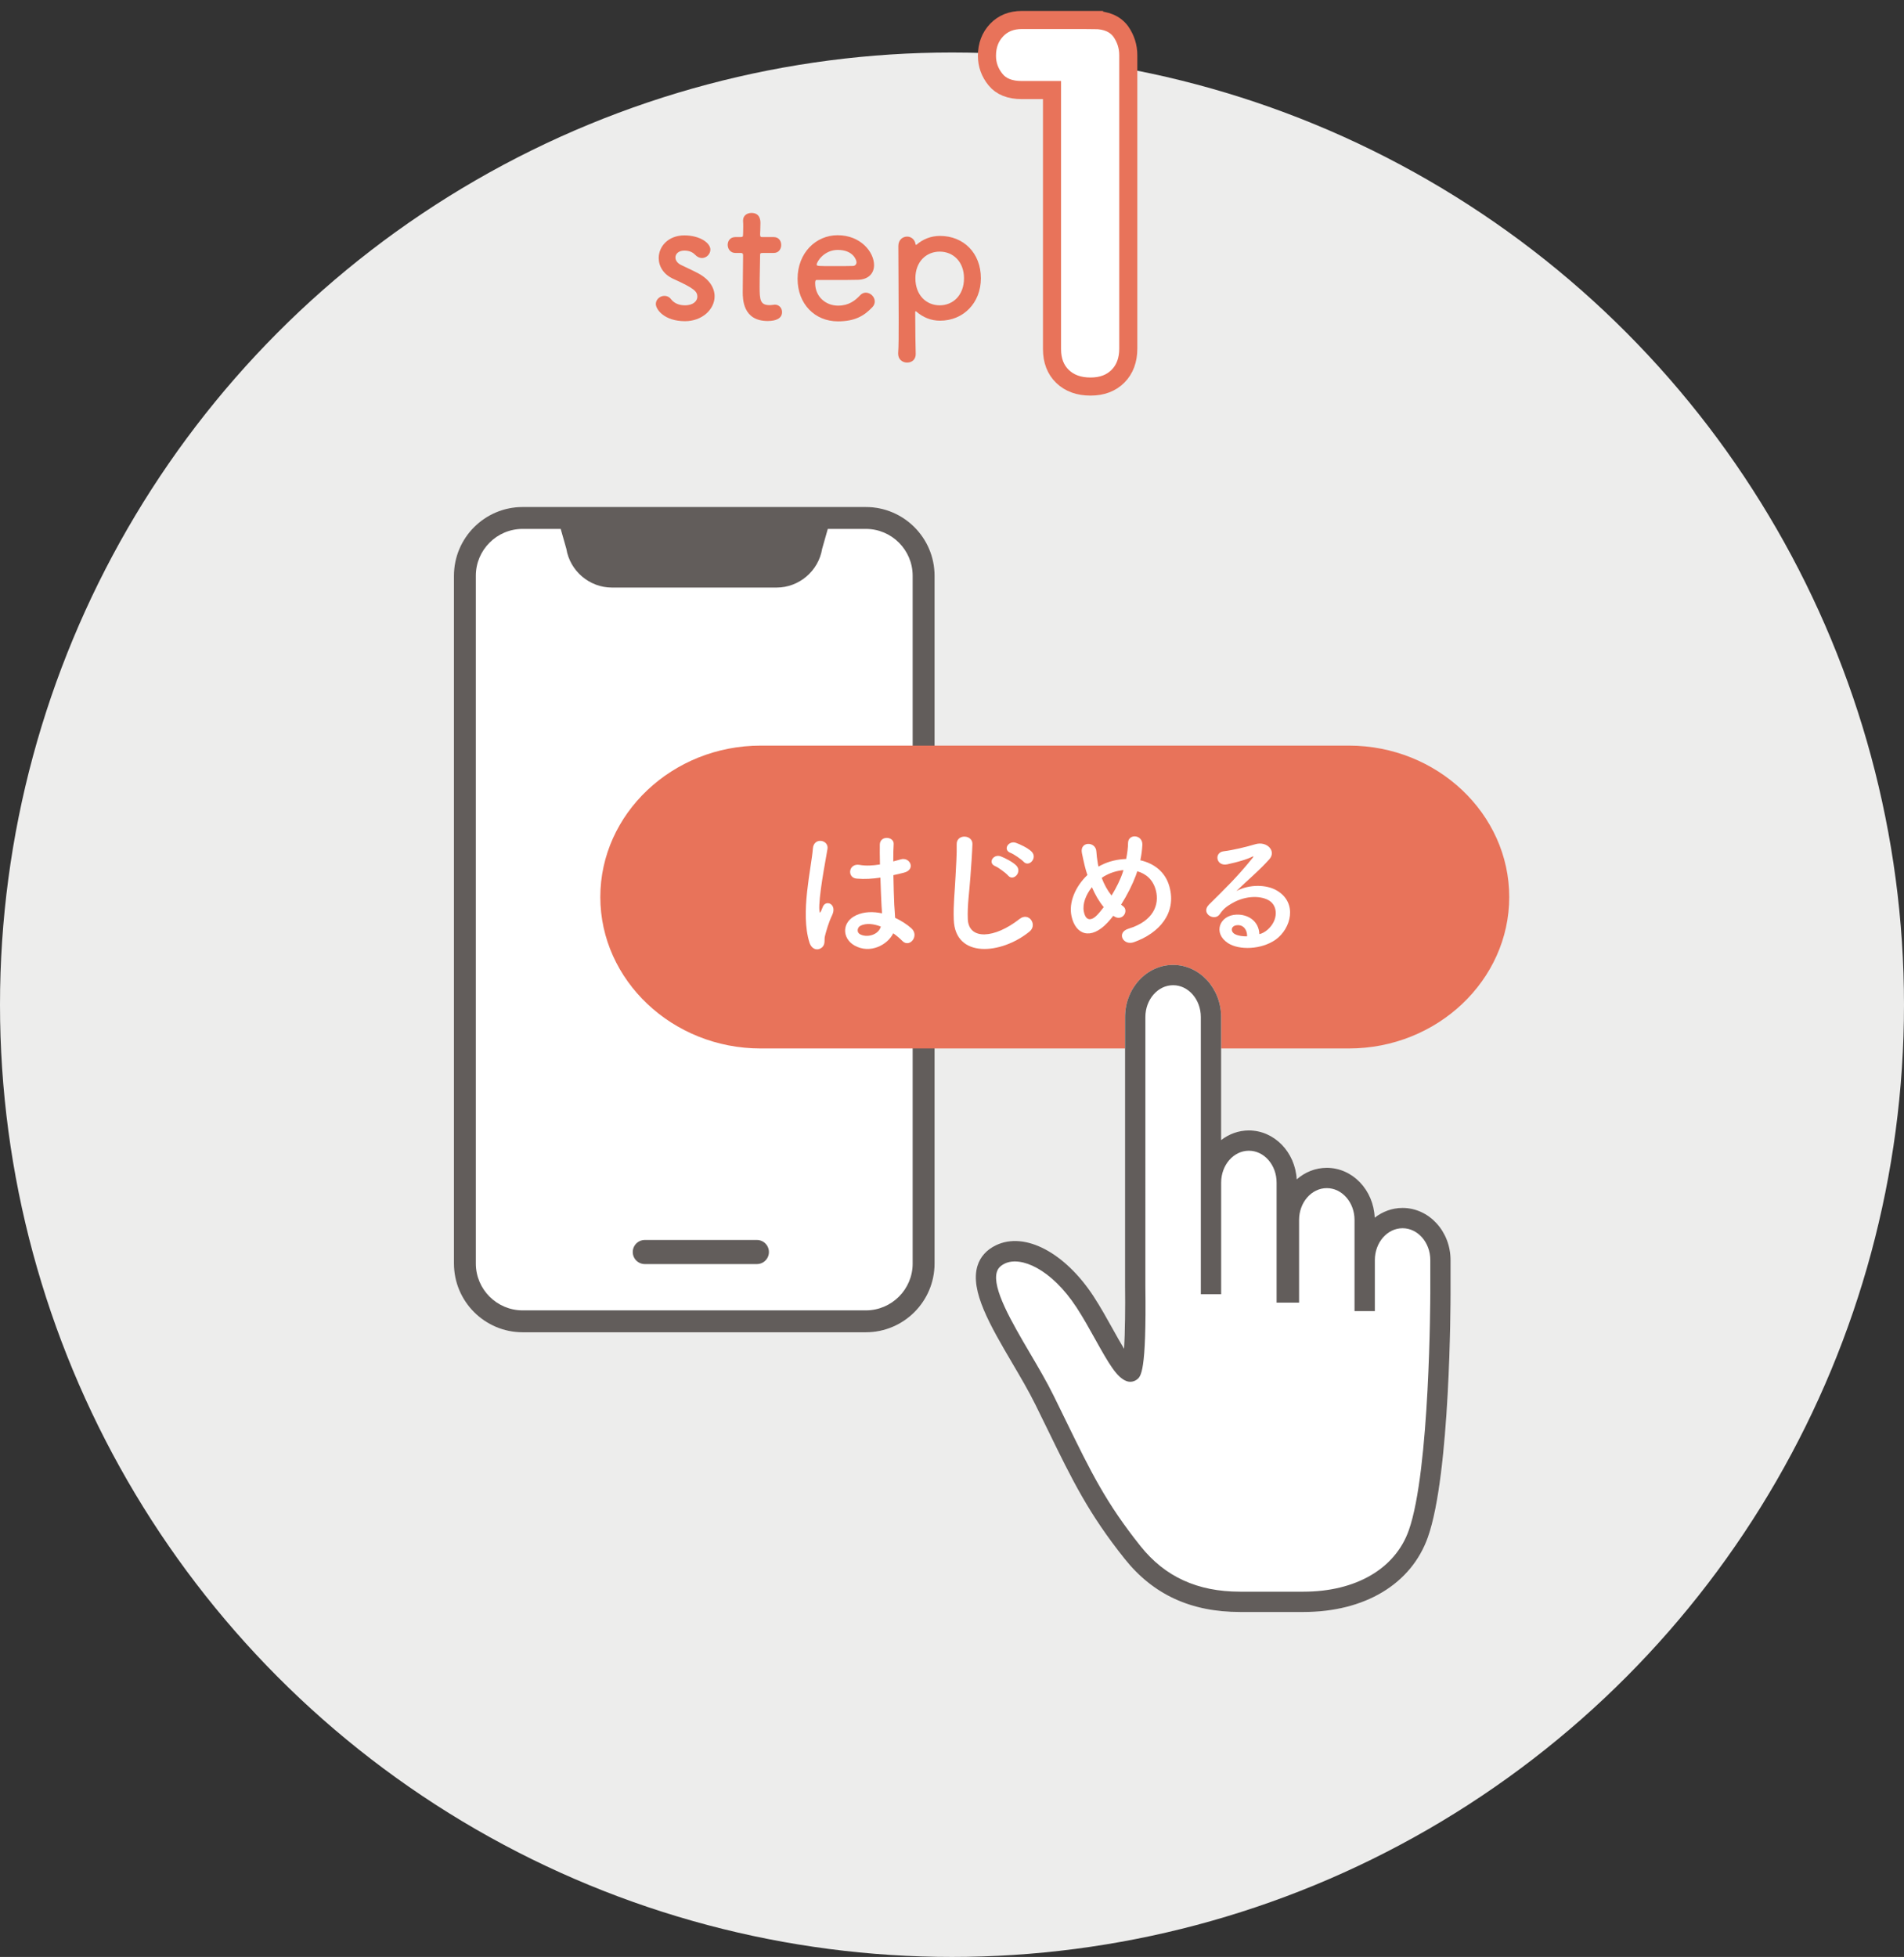 <?xml version="1.0" encoding="utf-8"?>
<!-- Generator: Adobe Illustrator 15.0.0, SVG Export Plug-In . SVG Version: 6.00 Build 0)  -->
<!DOCTYPE svg PUBLIC "-//W3C//DTD SVG 1.1//EN" "http://www.w3.org/Graphics/SVG/1.1/DTD/svg11.dtd">
<svg version="1.1" id="レイヤー_1" xmlns="http://www.w3.org/2000/svg" xmlns:xlink="http://www.w3.org/1999/xlink" x="0px"
	 y="0px" width="157.958px" height="162.312px" viewBox="0 0 157.958 162.312" enable-background="new 0 0 157.958 162.312"
	 xml:space="preserve">
<rect x="0" y="0" width="157.958" height="162.312" fill="#333333" stroke="none"/>
<circle fill="#EDEDEC" cx="78.979" cy="83.334" r="78.979"/>
<g>
	<path fill="#E8735A" d="M56.832,26.64c-1.709,0-2.424-0.966-2.424-1.429c0-0.378,0.35-0.672,0.715-0.672
		c0.195,0,0.406,0.084,0.56,0.294c0.196,0.252,0.561,0.491,1.135,0.491c0.742,0,1.036-0.393,1.036-0.715
		c0-0.448-0.308-0.714-1.947-1.457c-0.867-0.378-1.26-1.064-1.26-1.751c0-0.953,0.784-1.877,2.129-1.877
		c1.289,0,2.157,0.63,2.157,1.176c0,0.378-0.322,0.701-0.7,0.701c-0.183,0-0.393-0.084-0.574-0.28
		c-0.141-0.14-0.393-0.336-0.883-0.336c-0.477,0-0.742,0.266-0.742,0.574c0,0.21,0.14,0.462,0.462,0.616
		c0.364,0.182,0.995,0.462,1.415,0.687c0.967,0.518,1.373,1.232,1.373,1.918C59.283,25.674,58.232,26.64,56.832,26.64z"/>
	<path fill="#E8735A" d="M63.271,20.981c-0.211,0-0.211,0.07-0.211,0.154c0,0.519-0.041,1.709-0.041,2.633
		c0,1.093,0.041,1.541,0.826,1.541c0.098,0,0.21-0.014,0.322-0.028c0.042,0,0.07-0.014,0.111-0.014c0.379,0,0.603,0.308,0.603,0.616
		c0,0.504-0.462,0.742-1.19,0.742c-2.072,0-2.072-1.835-2.072-2.409c0-0.812,0.027-2.213,0.027-2.83c0-0.084,0-0.154,0-0.21
		c0-0.182-0.084-0.196-0.225-0.196h-0.42c-0.406,0-0.631-0.336-0.631-0.672c0-0.322,0.211-0.644,0.631-0.644h0.406
		c0.224,0,0.238-0.042,0.238-0.238c0,0,0.014-0.28,0.014-0.603c0-0.168,0-0.336-0.014-0.49c0-0.014,0-0.027,0-0.042
		c0-0.42,0.336-0.63,0.7-0.63c0.742,0,0.742,0.672,0.742,0.854c0,0.378-0.028,0.911-0.028,0.911c0,0.224,0.057,0.238,0.196,0.238
		h0.938c0.421,0,0.617,0.322,0.617,0.658c0,0.322-0.196,0.658-0.617,0.658H63.271z"/>
	<path fill="#E8735A" d="M69.516,26.654c-1.918,0-3.348-1.443-3.348-3.531c0-2.143,1.514-3.613,3.32-3.613
		c1.934,0,3.025,1.415,3.025,2.479c0,0.658-0.434,1.19-1.33,1.219c-0.435,0.014-0.729,0.014-3.446,0.014
		c-0.084,0-0.112,0.112-0.112,0.266c0.014,1.163,0.91,1.863,1.905,1.863c0.882,0,1.415-0.42,1.821-0.854
		c0.14-0.154,0.308-0.224,0.477-0.224c0.377,0,0.742,0.336,0.742,0.729c0,0.168-0.057,0.336-0.211,0.49
		C71.688,26.192,70.932,26.654,69.516,26.654z M71.057,21.751c0-0.196-0.294-1.022-1.555-1.022c-1.135,0-1.75,0.98-1.75,1.219
		c0,0.126,0.139,0.126,1.441,0.126c0.575,0,1.205,0,1.584-0.014C70.945,22.045,71.057,21.919,71.057,21.751z"/>
	<path fill="#E8735A" d="M75.997,20.309c0.015,0,0.028,0,0.042-0.013c0.518-0.449,1.177-0.729,1.947-0.729
		c1.933,0,3.389,1.401,3.389,3.515c0,2.046-1.457,3.517-3.389,3.517c-0.771,0-1.43-0.294-1.947-0.742
		c-0.027-0.014-0.057-0.042-0.07-0.042c-0.027,0-0.042,0.028-0.042,0.084c0,1.541,0.028,2.871,0.042,3.446
		c0.014,0.434-0.279,0.728-0.715,0.728c-0.377,0-0.742-0.252-0.742-0.728c0-0.028,0-0.042,0-0.07
		c0.043-0.504,0.043-1.555,0.043-2.788c0-2.115-0.028-4.748-0.028-6.079c0-0.518,0.364-0.784,0.728-0.784
		c0.322,0,0.645,0.224,0.701,0.644C75.969,20.295,75.982,20.309,75.997,20.309z M79.975,23.082c0-1.372-0.896-2.212-2.017-2.212
		s-2.017,0.84-2.017,2.212c0,1.387,0.896,2.242,2.017,2.242S79.975,24.469,79.975,23.082z"/>
</g>
<g>
	<path fill="#FFFFFF" stroke="#E8735A" stroke-width="1.5" stroke-miterlimit="10" d="M90.762,1.66c1.01,0,1.75,0.319,2.221,0.955
		c0.414,0.595,0.621,1.252,0.621,1.971v24.321c0,0.955-0.283,1.719-0.85,2.293c-0.568,0.574-1.328,0.861-2.283,0.861
		c-0.969,0-1.742-0.28-2.324-0.84c-0.58-0.561-0.871-1.317-0.871-2.272V7.47h-2.512c-0.982,0-1.709-0.29-2.178-0.871
		c-0.471-0.581-0.707-1.238-0.707-1.972c0-0.857,0.268-1.567,0.799-2.127c0.533-0.561,1.229-0.841,2.086-0.841H90.762z"/>
</g>
<g>
	<g>
		<path fill="#FFFFFF" d="M71.832,42.052H43.361c-3.145,0-5.701,2.558-5.701,5.701v57.048c0,3.145,2.557,5.701,5.701,5.701h28.471
			c3.144,0,5.701-2.557,5.701-5.701V47.753C77.533,44.609,74.976,42.052,71.832,42.052z"/>
		<g>
			<path fill="#625D5B" d="M71.832,42.052H43.361c-3.145,0-5.701,2.558-5.701,5.701v57.048c0,3.145,2.557,5.701,5.701,5.701h28.471
				c3.144,0,5.701-2.557,5.701-5.701V47.753C77.533,44.609,74.976,42.052,71.832,42.052z M75.716,104.801
				c0,2.142-1.742,3.884-3.884,3.884H43.361c-2.143,0-3.885-1.742-3.885-3.884V47.753c0-2.142,1.742-3.884,3.885-3.884h3.155
				l0.468,1.646c0.299,1.84,1.912,3.22,3.784,3.22h13.655c1.871,0,3.485-1.379,3.784-3.22l0.468-1.646h3.156
				c2.142,0,3.884,1.742,3.884,3.884V104.801z"/>
		</g>
	</g>
	
		<line fill="none" stroke="#625D5B" stroke-width="2" stroke-linecap="round" stroke-miterlimit="10" x1="53.494" y1="103.845" x2="62.791" y2="103.845"/>
</g>
<g>
	<path fill="#E8735A" d="M125.208,74.402c0,6.908-5.984,12.56-13.301,12.56H63.104c-7.315,0-13.301-5.652-13.301-12.56
		s5.985-12.56,13.301-12.56h48.803C119.223,61.842,125.208,67.494,125.208,74.402z"/>
</g>
<g>
	<path fill="#FFFFFF" d="M116.356,100.188c-0.861,0-1.656,0.301-2.309,0.807c-0.094-2.296-1.838-4.134-3.977-4.134
		c-0.943,0-1.809,0.36-2.492,0.956c-0.129-2.26-1.857-4.056-3.973-4.056c-0.855,0-1.648,0.298-2.299,0.8V84.357
		c0-2.385-1.787-4.326-3.984-4.326s-3.986,1.94-3.986,4.326v22.322c0.023,1.803-0.004,3.84-0.08,5.195
		c-0.307-0.506-0.637-1.102-0.918-1.605c-0.488-0.879-1.043-1.874-1.617-2.753c-2.377-3.634-5.699-5.376-8.082-4.239
		c-0.795,0.38-1.316,0.961-1.551,1.725c-0.631,2.064,1.08,4.975,2.889,8.057c0.676,1.148,1.373,2.337,1.916,3.436
		c0.375,0.76,0.721,1.467,1.047,2.135c2.035,4.172,3.381,6.928,6.367,10.668c2.365,2.963,5.496,4.404,9.568,4.404h5.26
		c5.088,0,8.947-2.318,10.324-6.203c1.861-5.242,1.881-19.547,1.881-20.153v-2.832C120.34,102.127,118.553,100.188,116.356,100.188z
		"/>
	<g>
		<path fill="#625D5B" d="M116.356,100.188c-0.861,0-1.656,0.301-2.309,0.807c-0.094-2.296-1.838-4.134-3.977-4.134
			c-0.943,0-1.809,0.36-2.492,0.956c-0.129-2.26-1.857-4.056-3.973-4.056c-0.855,0-1.648,0.298-2.299,0.8V84.357
			c0-2.385-1.787-4.326-3.984-4.326s-3.986,1.94-3.986,4.326v22.322c0.023,1.803-0.004,3.84-0.08,5.195
			c-0.307-0.506-0.637-1.102-0.918-1.605c-0.488-0.879-1.043-1.874-1.617-2.753c-2.377-3.634-5.699-5.376-8.082-4.239
			c-0.795,0.38-1.316,0.961-1.551,1.725c-0.631,2.064,1.08,4.975,2.889,8.057c0.676,1.148,1.373,2.337,1.916,3.436
			c0.375,0.76,0.721,1.467,1.047,2.135c2.035,4.172,3.381,6.928,6.367,10.668c2.365,2.963,5.496,4.404,9.568,4.404h5.26
			c5.088,0,8.947-2.318,10.324-6.203c1.861-5.242,1.881-19.547,1.881-20.153v-2.832C120.34,102.127,118.553,100.188,116.356,100.188
			z M118.657,107.345c0,0.146-0.021,14.62-1.785,19.59c-1.127,3.182-4.395,5.082-8.736,5.082h-5.26
			c-3.527,0-6.227-1.233-8.252-3.771c-2.871-3.595-4.111-6.14-6.17-10.354c-0.326-0.671-0.674-1.381-1.049-2.143
			c-0.57-1.154-1.283-2.368-1.975-3.543c-1.473-2.51-3.145-5.354-2.73-6.709c0.059-0.191,0.191-0.471,0.666-0.698
			c1.316-0.628,3.846,0.435,5.945,3.642c0.541,0.828,1.057,1.754,1.555,2.65c1.148,2.059,1.783,3.148,2.578,3.455
			c0.279,0.109,0.594,0.07,0.84-0.102c0.371-0.256,0.83-0.575,0.738-7.775V84.357c0-1.457,1.031-2.641,2.301-2.641
			c1.268,0,2.299,1.184,2.299,2.641v22.987h1.686v-9.259c0-1.456,1.031-2.641,2.299-2.641c1.27,0,2.301,1.185,2.301,2.641v9.96
			h1.865v-6.86c0-1.455,1.031-2.639,2.299-2.639c1.27,0,2.301,1.184,2.301,2.639v7.562h1.686v-4.235c0-1.456,1.031-2.64,2.299-2.64
			s2.301,1.184,2.301,2.64V107.345z"/>
	</g>
</g>
<g>
	<path fill="#FFFFFF" d="M67.15,78.165c-0.383-1.211-0.348-2.758-0.191-4.209s0.42-2.794,0.479-3.574
		c0.072-0.972,1.331-0.732,1.212,0.023c-0.084,0.54-0.288,1.583-0.444,2.603c-0.155,1.019-0.276,2.027-0.228,2.506
		c0.023,0.216,0.035,0.252,0.156,0.012c0.035-0.072,0.119-0.288,0.144-0.348c0.275-0.576,1.187-0.168,0.755,0.732
		c-0.155,0.324-0.275,0.647-0.371,0.947s-0.168,0.564-0.217,0.756c-0.096,0.335,0.061,0.671-0.239,0.959
		C67.895,78.86,67.354,78.813,67.15,78.165z M70.881,78.417c-1.043-0.6-1.067-1.967,0.18-2.519c0.647-0.288,1.379-0.3,2.111-0.144
		c0-0.192-0.024-0.372-0.037-0.6c-0.035-0.492-0.059-1.415-0.096-2.363c-0.647,0.097-1.283,0.144-1.967,0.084
		c-0.827-0.071-0.684-1.295,0.24-1.139c0.527,0.095,1.104,0.06,1.691-0.036c-0.012-0.671-0.024-1.283-0.012-1.655
		c0.023-0.78,1.199-0.672,1.15-0.024c-0.023,0.336-0.035,0.84-0.035,1.427c0.203-0.06,0.42-0.108,0.611-0.167
		c0.779-0.24,1.295,0.852,0.264,1.103c-0.288,0.073-0.576,0.144-0.863,0.204c0.012,0.936,0.048,1.871,0.072,2.458
		c0.012,0.3,0.06,0.696,0.071,1.08c0.504,0.24,0.983,0.54,1.355,0.875c0.684,0.624-0.168,1.667-0.768,1.031
		c-0.216-0.216-0.468-0.432-0.743-0.624C73.651,78.357,72.188,79.16,70.881,78.417z M73.063,76.846
		c-0.6-0.229-1.199-0.289-1.655-0.073c-0.287,0.132-0.359,0.54-0.072,0.708c0.576,0.324,1.548,0.072,1.74-0.635H73.063z"/>
	<path fill="#FFFFFF" d="M79.126,76.282c-0.048-1.259,0.084-2.279,0.144-3.55c0.037-0.78,0.121-1.955,0.097-2.699
		c-0.024-0.888,1.331-0.815,1.307-0.024c-0.023,0.755-0.107,1.895-0.167,2.698c-0.084,1.271-0.264,2.363-0.217,3.526
		c0.072,1.751,2.208,1.631,4.293-0.012c0.781-0.612,1.512,0.491,0.828,1.043C83.073,79.172,79.234,79.52,79.126,76.282z
		 M82.569,71.844c-0.66-0.276-0.145-1.043,0.455-0.815c0.348,0.132,1.008,0.468,1.295,0.768c0.504,0.54-0.252,1.331-0.684,0.827
		C83.467,72.42,82.833,71.952,82.569,71.844z M83.84,70.741c-0.672-0.252-0.18-1.043,0.432-0.839
		c0.348,0.12,1.008,0.432,1.307,0.731c0.527,0.516-0.215,1.332-0.66,0.84C84.739,71.281,84.104,70.837,83.84,70.741z"/>
	<path fill="#FFFFFF" d="M91.893,76.51c-1.414,1.523-2.674,0.996-2.998-0.516c-0.252-1.151,0.324-2.471,1.318-3.418
		c-0.082-0.252-0.166-0.516-0.227-0.779c-0.061-0.24-0.18-0.791-0.229-1.043c-0.203-0.996,1.152-0.983,1.199-0.132
		c0.025,0.36,0.049,0.563,0.121,0.995c0.012,0.084,0.035,0.18,0.059,0.264c0.084-0.049,0.156-0.096,0.24-0.132
		c0.611-0.312,1.332-0.48,2.051-0.504c0.096-0.48,0.156-0.972,0.156-1.295c-0.012-0.839,1.236-0.744,1.188,0.132
		c-0.023,0.42-0.072,0.816-0.168,1.271c1.115,0.252,2.074,0.947,2.41,2.171c0.625,2.219-0.852,3.874-2.926,4.617
		c-0.912,0.336-1.5-0.803-0.457-1.115c2.088-0.635,2.557-2.015,2.268-3.154c-0.227-0.912-0.828-1.403-1.547-1.607
		c-0.035,0.108-0.072,0.228-0.119,0.348c-0.277,0.744-0.721,1.631-1.225,2.423c0.049,0.036,0.096,0.084,0.156,0.12
		c0.275,0.192,0.24,0.54,0.084,0.744c-0.156,0.204-0.467,0.324-0.791,0.12c-0.037-0.024-0.061-0.036-0.096-0.061
		C92.206,76.162,92.049,76.342,91.893,76.51z M90.586,73.583c-0.504,0.635-0.791,1.379-0.672,2.015
		c0.18,0.936,0.744,0.672,1.08,0.324c0.18-0.18,0.371-0.419,0.574-0.684C91.174,74.771,90.85,74.195,90.586,73.583z M91.75,72.6
		c-0.121,0.06-0.24,0.132-0.35,0.216c0.205,0.54,0.469,1.031,0.816,1.463c0.396-0.647,0.744-1.343,0.936-1.943
		c0.012-0.047,0.035-0.108,0.049-0.168C92.686,72.216,92.168,72.373,91.75,72.6z"/>
	<path fill="#FFFFFF" d="M105.176,77.097c0.875-0.779,0.84-1.919,0.156-2.375c-0.625-0.42-1.92-0.504-3.131,0.204
		c-0.48,0.276-0.732,0.492-1.008,0.899c-0.432,0.636-1.631-0.072-0.887-0.803c1.318-1.308,2.291-2.231,3.621-3.875
		c0.133-0.167,0.012-0.12-0.084-0.072c-0.336,0.18-1.127,0.42-2.014,0.612c-0.949,0.203-1.129-0.984-0.312-1.08
		c0.803-0.096,1.955-0.384,2.639-0.588c0.959-0.275,1.75,0.576,1.15,1.248c-0.383,0.432-0.863,0.899-1.344,1.343
		c-0.479,0.444-0.959,0.876-1.391,1.295c1.057-0.564,2.482-0.564,3.371-0.036c1.727,1.031,1.162,3.142-0.096,4.054
		c-1.188,0.852-3.059,0.899-3.971,0.3c-1.271-0.828-0.707-2.314,0.707-2.363c0.961-0.036,1.859,0.54,1.896,1.619
		C104.708,77.433,104.959,77.289,105.176,77.097z M102.622,76.738c-0.527,0.048-0.553,0.54-0.168,0.743
		c0.275,0.144,0.672,0.192,1.008,0.18C103.473,77.109,103.149,76.689,102.622,76.738z"/>
</g>
</svg>
